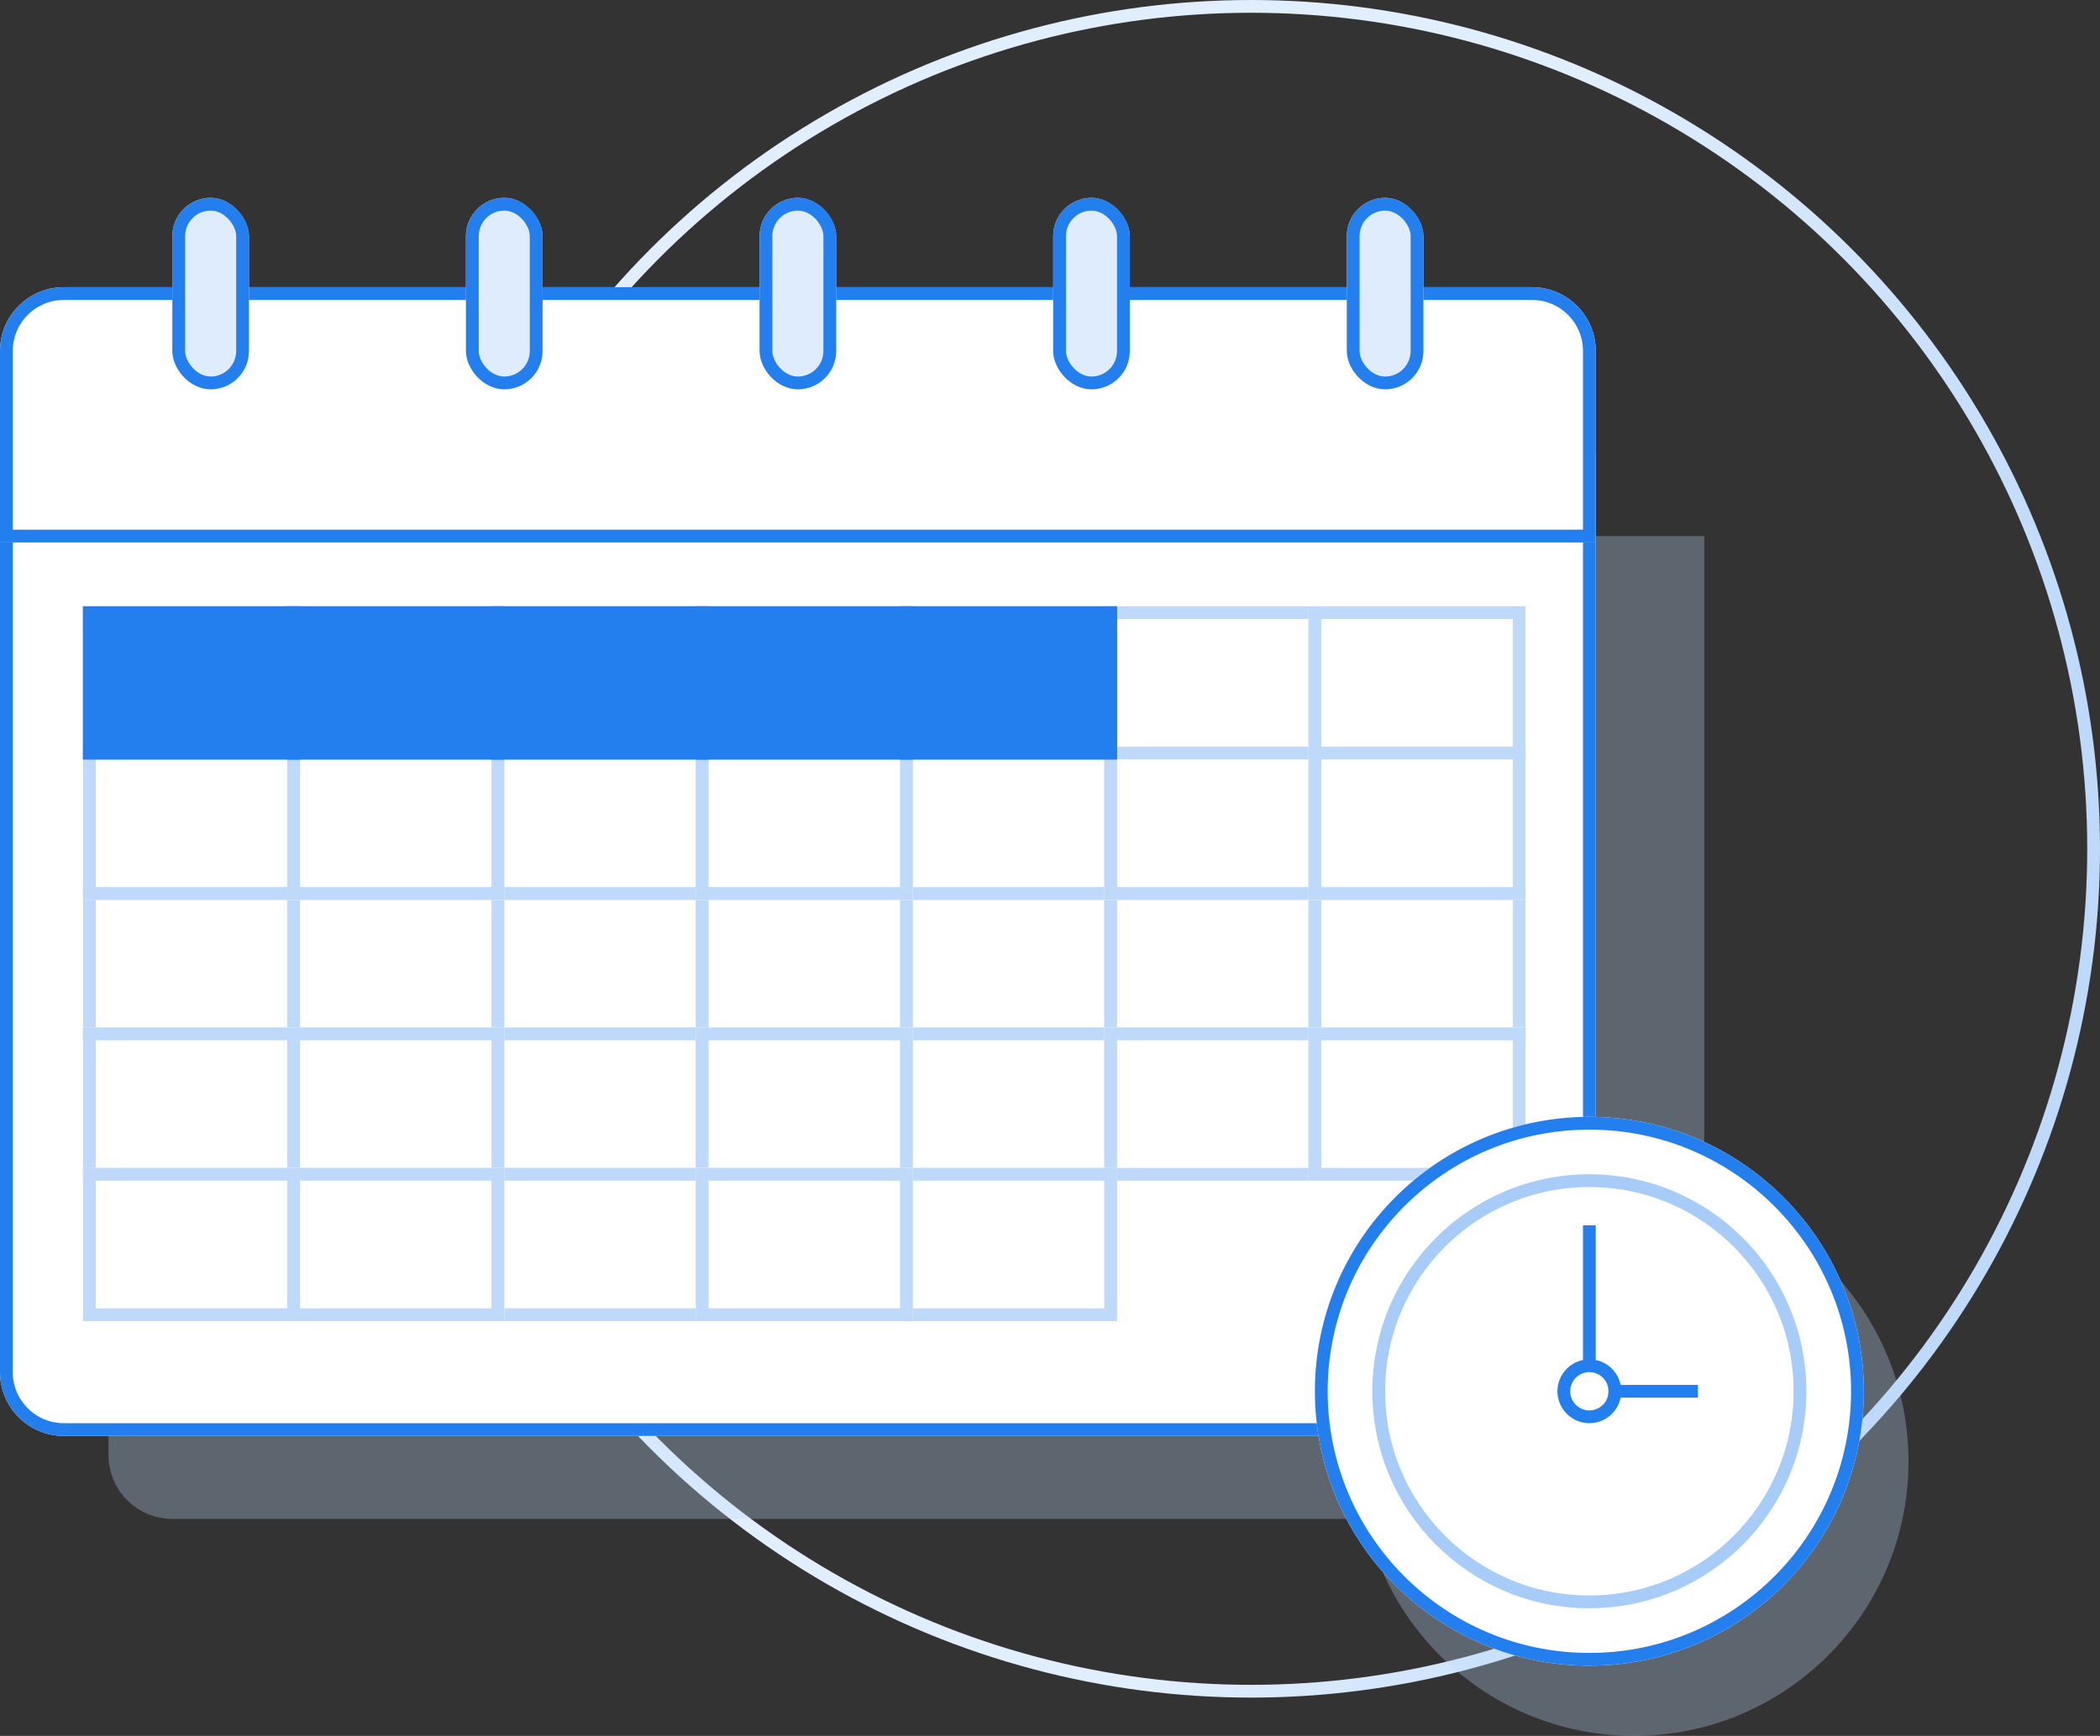 <?xml version="1.0" encoding="UTF-8"?>
<svg width="329px" height="272px" viewBox="0 0 329 272" version="1.1" xmlns="http://www.w3.org/2000/svg" xmlns:xlink="http://www.w3.org/1999/xlink">
    <rect x="0" y="0" width="329" height="272" fill="#333333" stroke="none"/>
    <!-- Generator: Sketch 48.2 (47327) - http://www.bohemiancoding.com/sketch -->
    <title>calendar-img</title>
    <desc>Created with Sketch.</desc>
    <defs>
        <linearGradient x1="65.701%" y1="20.16%" x2="102.711%" y2="30.322%" id="linearGradient-1">
            <stop stop-color="#E0EEFD" offset="0%"></stop>
            <stop stop-color="#BED9FA" offset="100%"></stop>
        </linearGradient>
        <path d="M0,71 L250,71 L250,215 C250,220.523 245.523,225 240,225 L10,225 C4.477,225 6.76353751e-16,220.523 0,215 L0,71 Z" id="path-2"></path>
        <rect id="path-3" x="160" y="0" width="34" height="24"></rect>
        <rect id="path-4" x="192" y="0" width="34" height="24"></rect>
        <rect id="path-5" x="0" y="0" width="34" height="24"></rect>
        <rect id="path-6" x="64" y="0" width="34" height="24"></rect>
        <rect id="path-7" x="128" y="0" width="34" height="24"></rect>
        <rect id="path-8" x="32" y="0" width="34" height="24"></rect>
        <rect id="path-9" x="96" y="0" width="34" height="24"></rect>
        <rect id="path-10" x="160" y="0" width="34" height="24"></rect>
        <rect id="path-11" x="192" y="0" width="34" height="24"></rect>
        <rect id="path-12" x="0" y="0" width="34" height="24"></rect>
        <rect id="path-13" x="64" y="0" width="34" height="24"></rect>
        <rect id="path-14" x="128" y="0" width="34" height="24"></rect>
        <rect id="path-15" x="32" y="0" width="34" height="24"></rect>
        <rect id="path-16" x="96" y="0" width="34" height="24"></rect>
        <rect id="path-17" x="160" y="0" width="34" height="24"></rect>
        <rect id="path-18" x="192" y="0" width="34" height="24"></rect>
        <rect id="path-19" x="0" y="0" width="34" height="24"></rect>
        <rect id="path-20" x="64" y="0" width="34" height="24"></rect>
        <rect id="path-21" x="128" y="0" width="34" height="24"></rect>
        <rect id="path-22" x="32" y="0" width="34" height="24"></rect>
        <rect id="path-23" x="96" y="0" width="34" height="24"></rect>
        <rect id="path-24" x="0" y="0" width="34" height="24"></rect>
        <rect id="path-25" x="64" y="0" width="34" height="24"></rect>
        <rect id="path-26" x="128" y="0" width="34" height="24"></rect>
        <rect id="path-27" x="32" y="0" width="34" height="24"></rect>
        <rect id="path-28" x="96" y="0" width="34" height="24"></rect>
        <rect id="path-29" x="160" y="0" width="34" height="24"></rect>
        <rect id="path-30" x="192" y="0" width="34" height="24"></rect>
        <path d="M10,45 L240,45 C245.523,45 250,49.477 250,55 L250,85 L0,85 L0,55 C-6.76353751e-16,49.477 4.477,45 10,45 Z" id="path-31"></path>
        <rect id="path-32" x="27" y="31" width="12" height="30" rx="6"></rect>
        <rect id="path-33" x="73" y="31" width="12" height="30" rx="6"></rect>
        <rect id="path-34" x="119" y="31" width="12" height="30" rx="6"></rect>
        <rect id="path-35" x="165" y="31" width="12" height="30" rx="6"></rect>
        <rect id="path-36" x="211" y="31" width="12" height="30" rx="6"></rect>
        <rect id="path-37" x="13" y="95" width="34" height="24"></rect>
        <rect id="path-38" x="77" y="95" width="34" height="24"></rect>
        <rect id="path-39" x="141" y="95" width="34" height="24"></rect>
        <rect id="path-40" x="45" y="95" width="34" height="24"></rect>
        <rect id="path-41" x="109" y="95" width="34" height="24"></rect>
        <circle id="path-42" cx="249" cy="218" r="43"></circle>
        <circle id="path-43" cx="249" cy="218" r="34"></circle>
    </defs>
    <g id="Desktop-Macbook-Copy-3" stroke="none" stroke-width="1" fill="none" fill-rule="evenodd" transform="translate(-868, -85)">
        <g id="calendar-img" transform="translate(868, 85)">
            <circle id="Oval-7" stroke="url(#linearGradient-1)" stroke-width="2" cx="196" cy="133" r="132"></circle>
            <path d="M17,84 L267,84 L267,228 C267,233.523 262.523,238 257,238 L27,238 C21.477,238 17,233.523 17,228 L17,84 Z" id="Rectangle-13-Copy-6" fill="#BED9FA" opacity="0.3"></path>
            <g id="Rectangle-13">
                <use fill="#FFFFFF" fill-rule="evenodd" xlink:href="#path-2"></use>
                <path stroke="#247FEE" stroke-width="2" d="M1,72 L1,215 C1,219.971 5.029,224 10,224 L240,224 C244.971,224 249,219.971 249,215 L249,72 L1,72 Z"></path>
            </g>
            <g id="Group" opacity="0.3" transform="translate(13, 95)">
                <g id="Rectangle-14-Copy-5">
                    <use fill="#FFFFFF" fill-rule="evenodd" xlink:href="#path-3"></use>
                    <rect stroke="#247FEE" stroke-width="2" x="161" y="1" width="32" height="22"></rect>
                </g>
                <g id="Rectangle-14-Copy-6">
                    <use fill="#FFFFFF" fill-rule="evenodd" xlink:href="#path-4"></use>
                    <rect stroke="#247FEE" stroke-width="2" x="193" y="1" width="32" height="22"></rect>
                </g>
                <g id="Group-4-Copy" transform="translate(0, 44)">
                    <g id="Rectangle-14">
                        <use fill="#FFFFFF" fill-rule="evenodd" xlink:href="#path-5"></use>
                        <rect stroke="#247FEE" stroke-width="2" x="1" y="1" width="32" height="22"></rect>
                    </g>
                    <g id="Rectangle-14-Copy-2">
                        <use fill="#FFFFFF" fill-rule="evenodd" xlink:href="#path-6"></use>
                        <rect stroke="#247FEE" stroke-width="2" x="65" y="1" width="32" height="22"></rect>
                    </g>
                    <g id="Rectangle-14-Copy-4">
                        <use fill="#FFFFFF" fill-rule="evenodd" xlink:href="#path-7"></use>
                        <rect stroke="#247FEE" stroke-width="2" x="129" y="1" width="32" height="22"></rect>
                    </g>
                    <g id="Rectangle-14-Copy">
                        <use fill="#FFFFFF" fill-rule="evenodd" xlink:href="#path-8"></use>
                        <rect stroke="#247FEE" stroke-width="2" x="33" y="1" width="32" height="22"></rect>
                    </g>
                    <g id="Rectangle-14-Copy-3">
                        <use fill="#FFFFFF" fill-rule="evenodd" xlink:href="#path-9"></use>
                        <rect stroke="#247FEE" stroke-width="2" x="97" y="1" width="32" height="22"></rect>
                    </g>
                    <g id="Rectangle-14-Copy-5">
                        <use fill="#FFFFFF" fill-rule="evenodd" xlink:href="#path-10"></use>
                        <rect stroke="#247FEE" stroke-width="2" x="161" y="1" width="32" height="22"></rect>
                    </g>
                    <g id="Rectangle-14-Copy-6">
                        <use fill="#FFFFFF" fill-rule="evenodd" xlink:href="#path-11"></use>
                        <rect stroke="#247FEE" stroke-width="2" x="193" y="1" width="32" height="22"></rect>
                    </g>
                </g>
                <g id="Group-4-Copy-2" transform="translate(0, 66)">
                    <g id="Rectangle-14">
                        <use fill="#FFFFFF" fill-rule="evenodd" xlink:href="#path-12"></use>
                        <rect stroke="#247FEE" stroke-width="2" x="1" y="1" width="32" height="22"></rect>
                    </g>
                    <g id="Rectangle-14-Copy-2">
                        <use fill="#FFFFFF" fill-rule="evenodd" xlink:href="#path-13"></use>
                        <rect stroke="#247FEE" stroke-width="2" x="65" y="1" width="32" height="22"></rect>
                    </g>
                    <g id="Rectangle-14-Copy-4">
                        <use fill="#FFFFFF" fill-rule="evenodd" xlink:href="#path-14"></use>
                        <rect stroke="#247FEE" stroke-width="2" x="129" y="1" width="32" height="22"></rect>
                    </g>
                    <g id="Rectangle-14-Copy">
                        <use fill="#FFFFFF" fill-rule="evenodd" xlink:href="#path-15"></use>
                        <rect stroke="#247FEE" stroke-width="2" x="33" y="1" width="32" height="22"></rect>
                    </g>
                    <g id="Rectangle-14-Copy-3">
                        <use fill="#FFFFFF" fill-rule="evenodd" xlink:href="#path-16"></use>
                        <rect stroke="#247FEE" stroke-width="2" x="97" y="1" width="32" height="22"></rect>
                    </g>
                    <g id="Rectangle-14-Copy-5">
                        <use fill="#FFFFFF" fill-rule="evenodd" xlink:href="#path-17"></use>
                        <rect stroke="#247FEE" stroke-width="2" x="161" y="1" width="32" height="22"></rect>
                    </g>
                    <g id="Rectangle-14-Copy-6">
                        <use fill="#FFFFFF" fill-rule="evenodd" xlink:href="#path-18"></use>
                        <rect stroke="#247FEE" stroke-width="2" x="193" y="1" width="32" height="22"></rect>
                    </g>
                </g>
                <g id="Group-4-Copy-3" transform="translate(0, 88)">
                    <g id="Rectangle-14">
                        <use fill="#FFFFFF" fill-rule="evenodd" xlink:href="#path-19"></use>
                        <rect stroke="#247FEE" stroke-width="2" x="1" y="1" width="32" height="22"></rect>
                    </g>
                    <g id="Rectangle-14-Copy-2">
                        <use fill="#FFFFFF" fill-rule="evenodd" xlink:href="#path-20"></use>
                        <rect stroke="#247FEE" stroke-width="2" x="65" y="1" width="32" height="22"></rect>
                    </g>
                    <g id="Rectangle-14-Copy-4">
                        <use fill="#FFFFFF" fill-rule="evenodd" xlink:href="#path-21"></use>
                        <rect stroke="#247FEE" stroke-width="2" x="129" y="1" width="32" height="22"></rect>
                    </g>
                    <g id="Rectangle-14-Copy">
                        <use fill="#FFFFFF" fill-rule="evenodd" xlink:href="#path-22"></use>
                        <rect stroke="#247FEE" stroke-width="2" x="33" y="1" width="32" height="22"></rect>
                    </g>
                    <g id="Rectangle-14-Copy-3">
                        <use fill="#FFFFFF" fill-rule="evenodd" xlink:href="#path-23"></use>
                        <rect stroke="#247FEE" stroke-width="2" x="97" y="1" width="32" height="22"></rect>
                    </g>
                </g>
                <g id="Group-3" transform="translate(0, 22)">
                    <g id="Rectangle-14-Copy-7">
                        <use fill="#FFFFFF" fill-rule="evenodd" xlink:href="#path-24"></use>
                        <rect stroke="#247FEE" stroke-width="2" x="1" y="1" width="32" height="22"></rect>
                    </g>
                    <g id="Rectangle-14-Copy-8">
                        <use fill="#FFFFFF" fill-rule="evenodd" xlink:href="#path-25"></use>
                        <rect stroke="#247FEE" stroke-width="2" x="65" y="1" width="32" height="22"></rect>
                    </g>
                    <g id="Rectangle-14-Copy-9">
                        <use fill="#FFFFFF" fill-rule="evenodd" xlink:href="#path-26"></use>
                        <rect stroke="#247FEE" stroke-width="2" x="129" y="1" width="32" height="22"></rect>
                    </g>
                    <g id="Rectangle-14-Copy-10">
                        <use fill="#FFFFFF" fill-rule="evenodd" xlink:href="#path-27"></use>
                        <rect stroke="#247FEE" stroke-width="2" x="33" y="1" width="32" height="22"></rect>
                    </g>
                    <g id="Rectangle-14-Copy-11">
                        <use fill="#FFFFFF" fill-rule="evenodd" xlink:href="#path-28"></use>
                        <rect stroke="#247FEE" stroke-width="2" x="97" y="1" width="32" height="22"></rect>
                    </g>
                    <g id="Rectangle-14-Copy-12">
                        <use fill="#FFFFFF" fill-rule="evenodd" xlink:href="#path-29"></use>
                        <rect stroke="#247FEE" stroke-width="2" x="161" y="1" width="32" height="22"></rect>
                    </g>
                    <g id="Rectangle-14-Copy-13">
                        <use fill="#FFFFFF" fill-rule="evenodd" xlink:href="#path-30"></use>
                        <rect stroke="#247FEE" stroke-width="2" x="193" y="1" width="32" height="22"></rect>
                    </g>
                </g>
            </g>
            <g id="Rectangle-13">
                <use fill="#FFFFFF" fill-rule="evenodd" xlink:href="#path-31"></use>
                <path stroke="#247FEE" stroke-width="2" d="M1,84 L249,84 L249,55 C249,50.029 244.971,46 240,46 L10,46 C5.029,46 1,50.029 1,55 L1,84 Z"></path>
            </g>
            <g id="Rectangle-13-Copy">
                <use fill="#DEECFD" fill-rule="evenodd" xlink:href="#path-32"></use>
                <rect stroke="#247FEE" stroke-width="2" x="28" y="32" width="10" height="28" rx="5"></rect>
            </g>
            <g id="Rectangle-13-Copy-3">
                <use fill="#DEECFD" fill-rule="evenodd" xlink:href="#path-33"></use>
                <rect stroke="#247FEE" stroke-width="2" x="74" y="32" width="10" height="28" rx="5"></rect>
            </g>
            <g id="Rectangle-13-Copy-4">
                <use fill="#DEECFD" fill-rule="evenodd" xlink:href="#path-34"></use>
                <rect stroke="#247FEE" stroke-width="2" x="120" y="32" width="10" height="28" rx="5"></rect>
            </g>
            <g id="Rectangle-13-Copy-5">
                <use fill="#DEECFD" fill-rule="evenodd" xlink:href="#path-35"></use>
                <rect stroke="#247FEE" stroke-width="2" x="166" y="32" width="10" height="28" rx="5"></rect>
            </g>
            <g id="Rectangle-13-Copy-2">
                <use fill="#DEECFD" fill-rule="evenodd" xlink:href="#path-36"></use>
                <rect stroke="#247FEE" stroke-width="2" x="212" y="32" width="10" height="28" rx="5"></rect>
            </g>
            <g id="Rectangle-14">
                <use fill="#247FEE" fill-rule="evenodd" xlink:href="#path-37"></use>
                <rect stroke="#247FEE" stroke-width="2" x="14" y="96" width="32" height="22"></rect>
            </g>
            <g id="Rectangle-14-Copy-2">
                <use fill="#247FEE" fill-rule="evenodd" xlink:href="#path-38"></use>
                <rect stroke="#247FEE" stroke-width="2" x="78" y="96" width="32" height="22"></rect>
            </g>
            <g id="Rectangle-14-Copy-4">
                <use fill="#247FEE" fill-rule="evenodd" xlink:href="#path-39"></use>
                <rect stroke="#247FEE" stroke-width="2" x="142" y="96" width="32" height="22"></rect>
            </g>
            <g id="Rectangle-14-Copy">
                <use fill="#247FEE" fill-rule="evenodd" xlink:href="#path-40"></use>
                <rect stroke="#247FEE" stroke-width="2" x="46" y="96" width="32" height="22"></rect>
            </g>
            <g id="Rectangle-14-Copy-3">
                <use fill="#247FEE" fill-rule="evenodd" xlink:href="#path-41"></use>
                <rect stroke="#247FEE" stroke-width="2" x="110" y="96" width="32" height="22"></rect>
            </g>
            <circle id="Oval-7-Copy-2" fill="#BED9FA" opacity="0.3" cx="256" cy="229" r="43"></circle>
            <g id="Oval-7-Copy">
                <use fill="#FFFFFF" fill-rule="evenodd" xlink:href="#path-42"></use>
                <circle stroke="#247FEE" stroke-width="2" cx="249" cy="218" r="42"></circle>
            </g>
            <g id="Oval-7-Copy" opacity="0.4">
                <use fill="#FFFFFF" fill-rule="evenodd" xlink:href="#path-43"></use>
                <circle stroke="#247FEE" stroke-width="2" cx="249" cy="218" r="33"></circle>
            </g>
            <circle id="Oval-7-Copy" stroke="#247FEE" stroke-width="2" cx="249" cy="218" r="4"></circle>
            <rect id="Rectangle-15" fill="#247FEE" x="248" y="192" width="2" height="22"></rect>
            <rect id="Rectangle-15-Copy" fill="#247FEE" x="252" y="217" width="14" height="2"></rect>
        </g>
    </g>
</svg>